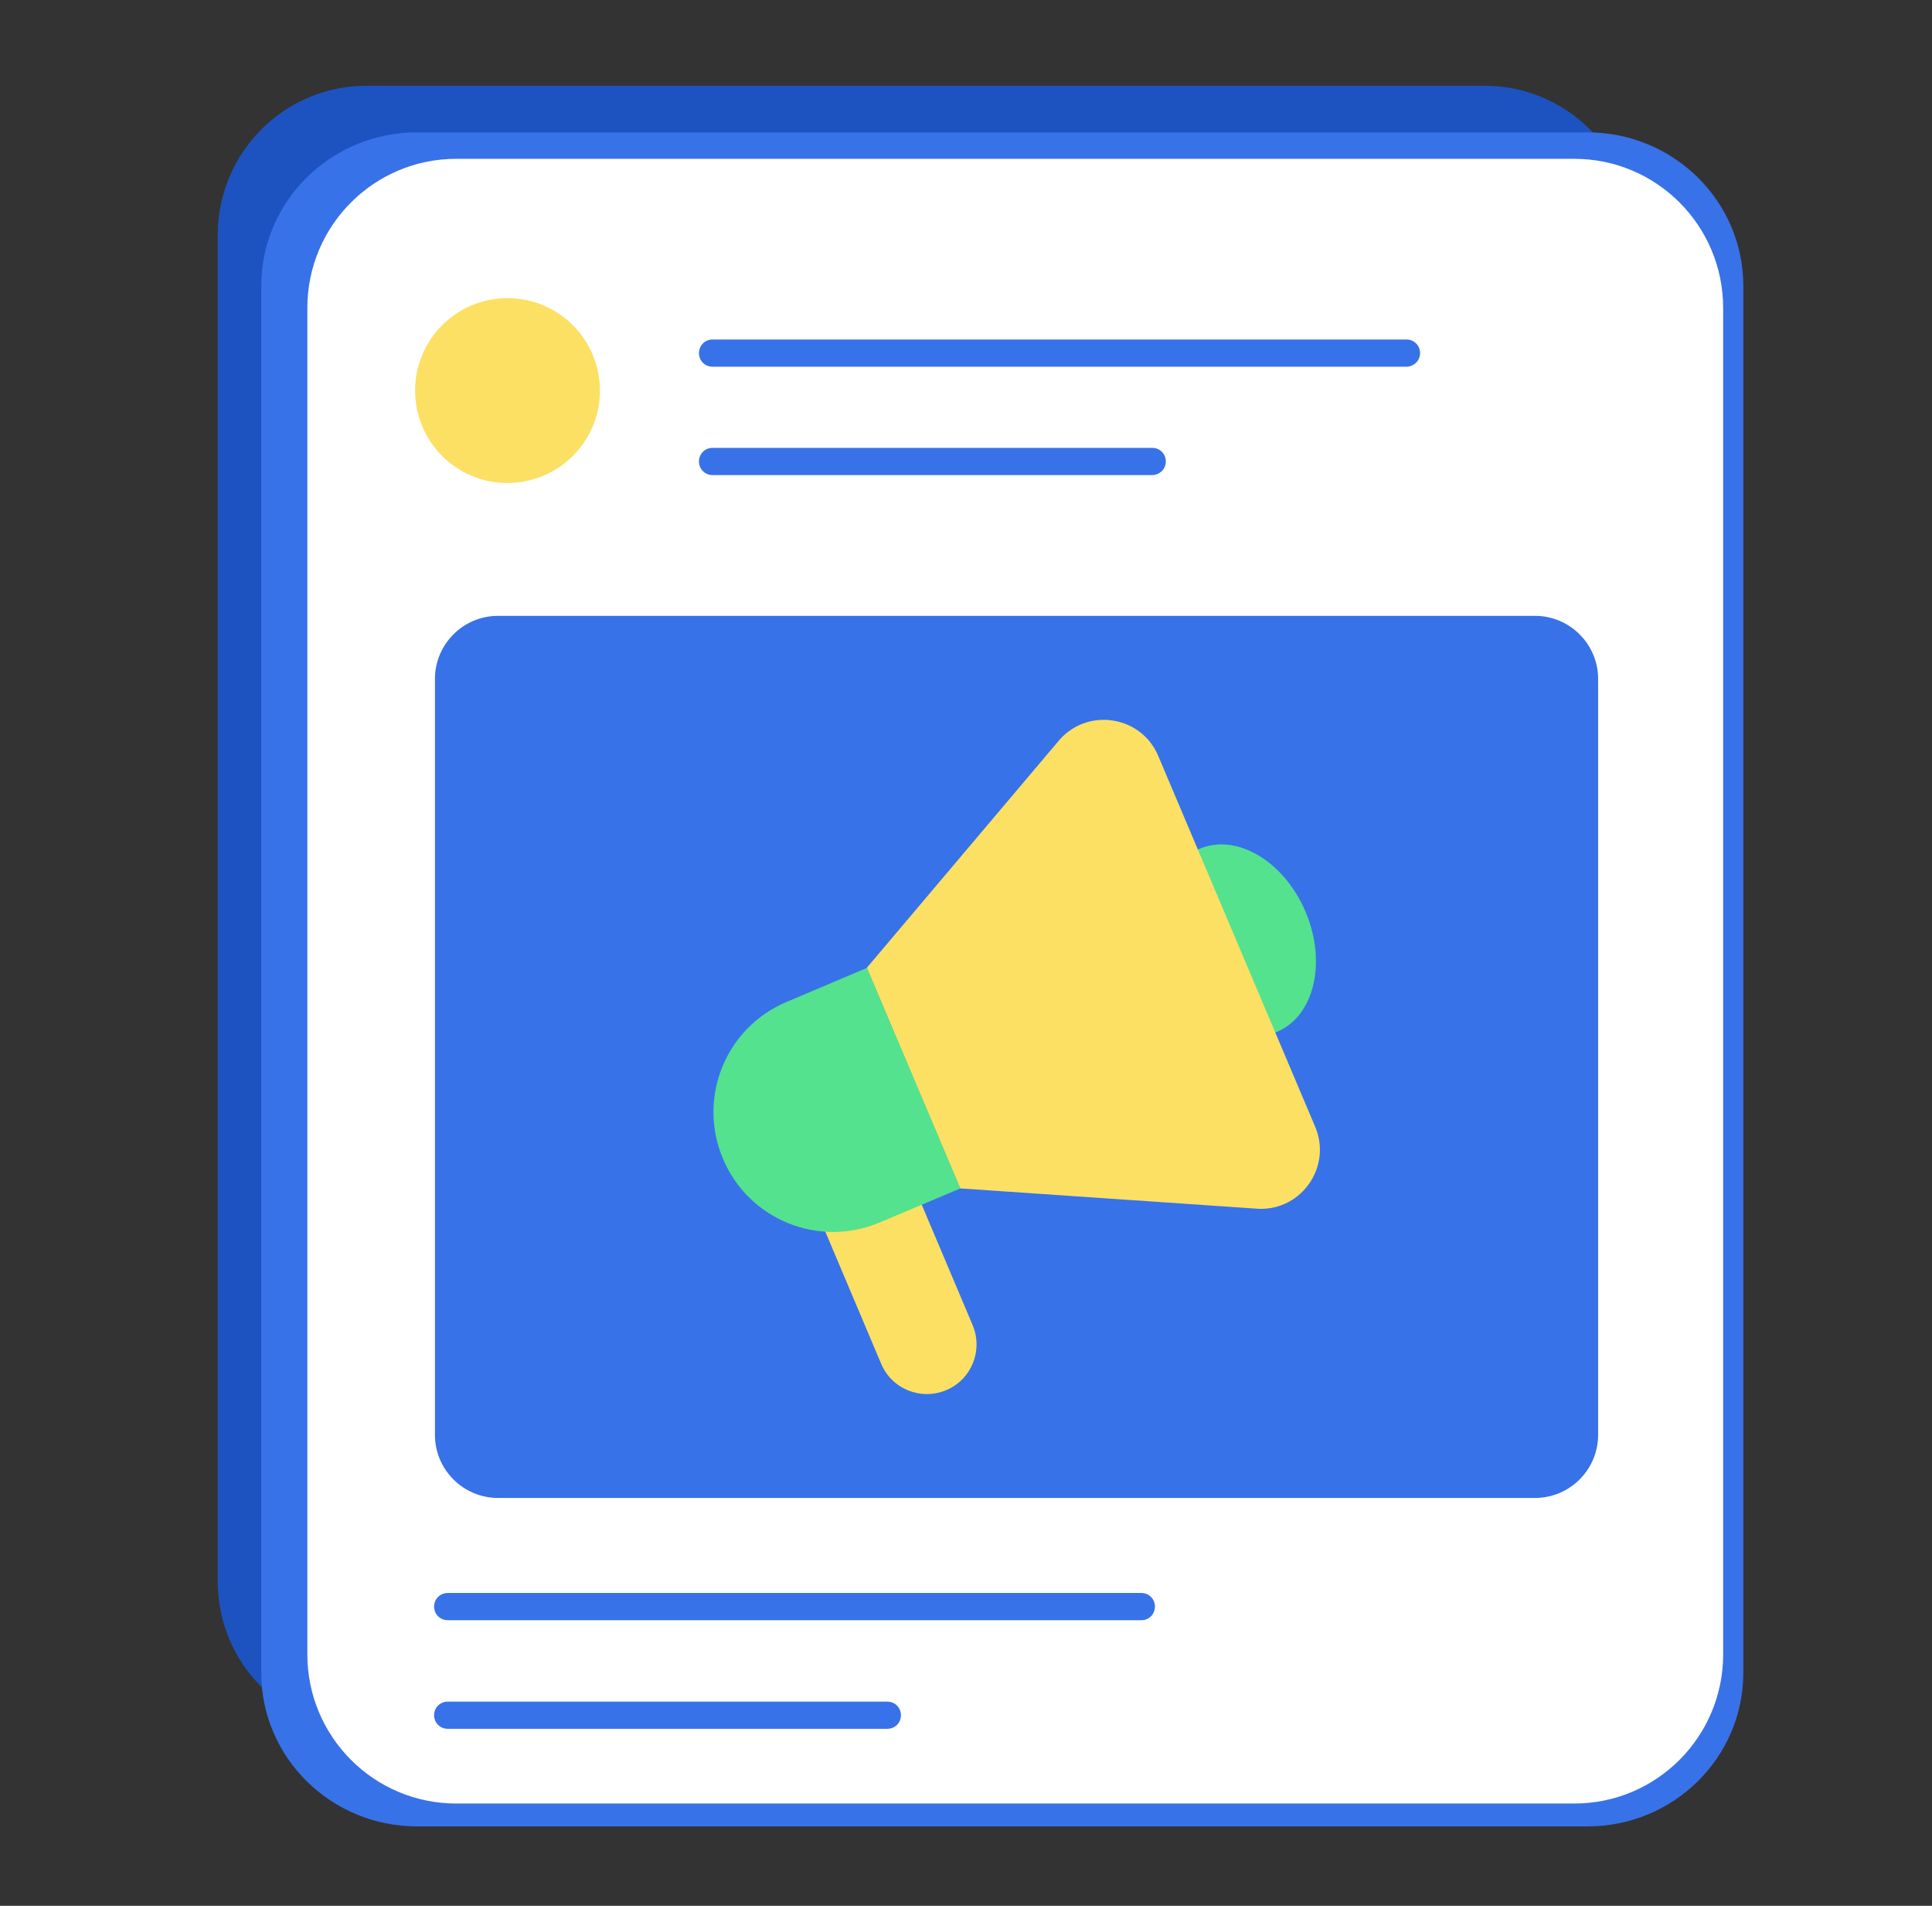 <svg width="73" height="72" viewBox="0 0 73 72" fill="none" xmlns="http://www.w3.org/2000/svg">
<rect x="0" y="0" width="73" height="72" fill="#333333" stroke="none"/>
<path d="M61.723 8.877V59.739C61.723 62.856 59.203 65.376 56.096 65.376H13.853C10.747 65.376 8.227 62.856 8.227 59.739V8.877C8.227 5.76 10.747 3.24 13.853 3.24H56.096C59.203 3.24 61.723 5.76 61.723 8.877Z" fill="#1D53C0"/>
<path d="M65.871 10.806V63.194C65.871 66.404 63.233 69 59.981 69H15.761C12.509 69 9.871 66.404 9.871 63.194V10.806C9.871 7.596 12.509 5 15.761 5H59.981C63.233 5 65.871 7.596 65.871 10.806Z" fill="#3872E8"/>
<path d="M65.109 11.636V62.499C65.109 65.616 62.589 68.136 59.483 68.136H17.24C14.133 68.136 11.613 65.616 11.613 62.499V11.636C11.613 8.52 14.133 6 17.24 6H59.483C62.589 6 65.109 8.52 65.109 11.636Z" fill="white"/>
<path d="M22.668 14.76C22.668 16.683 21.104 18.247 19.17 18.247C17.247 18.247 15.684 16.683 15.684 14.76C15.684 12.826 17.247 11.263 19.17 11.263C21.104 11.263 22.668 12.826 22.668 14.76Z" fill="#FBE063"/>
<path d="M53.132 13.855H26.924C26.636 13.855 26.41 13.629 26.41 13.341C26.41 13.053 26.636 12.826 26.924 12.826H53.143C53.431 12.826 53.657 13.053 53.657 13.341C53.657 13.629 53.42 13.855 53.132 13.855Z" fill="#3872E8"/>
<path d="M43.536 17.948H26.924C26.636 17.948 26.41 17.722 26.41 17.434C26.41 17.146 26.636 16.92 26.924 16.92H43.536C43.824 16.92 44.05 17.146 44.05 17.434C44.05 17.722 43.814 17.948 43.536 17.948Z" fill="#3872E8"/>
<path d="M60.385 25.652V54.206C60.385 55.522 59.315 56.592 57.998 56.592H18.82C17.503 56.592 16.434 55.522 16.434 54.206V25.652C16.434 24.336 17.503 23.266 18.82 23.266H57.998C59.315 23.266 60.385 24.336 60.385 25.652Z" fill="#3872E8"/>
<path d="M43.135 61.21H16.917C16.629 61.21 16.402 60.984 16.402 60.696C16.402 60.408 16.629 60.182 16.917 60.182H43.125C43.413 60.182 43.639 60.408 43.639 60.696C43.639 60.984 43.413 61.21 43.135 61.21Z" fill="#3872E8"/>
<path d="M33.528 65.314H16.917C16.629 65.314 16.402 65.088 16.402 64.8C16.402 64.512 16.629 64.286 16.917 64.286H33.528C33.816 64.286 34.042 64.512 34.042 64.8C34.042 65.088 33.816 65.314 33.528 65.314Z" fill="#3872E8"/>
<path d="M34.045 43.663L36.75 50.06C37.152 51.017 36.709 52.118 35.753 52.519C34.796 52.92 33.696 52.478 33.294 51.521L30.589 45.123C30.188 44.167 30.63 43.066 31.587 42.665C32.07 42.459 32.585 42.48 33.027 42.655C33.469 42.83 33.85 43.19 34.045 43.663Z" fill="#FBE063"/>
<path d="M48.256 38.98C49.658 38.386 50.139 36.357 49.331 34.447C48.522 32.538 46.73 31.471 45.328 32.065C43.926 32.659 43.445 34.688 44.253 36.598C45.062 38.507 46.854 39.574 48.256 38.98Z" fill="#54E28E"/>
<path d="M47.582 45.669L36.278 44.897L32.75 36.566L40.063 27.915C41.164 26.722 43.139 27.062 43.766 28.563L49.691 42.562C50.328 44.054 49.207 45.71 47.582 45.669Z" fill="#FBE063"/>
<path d="M32.758 36.566L36.286 44.897L33.242 46.183C30.938 47.16 28.284 46.08 27.317 43.776C26.34 41.472 27.42 38.818 29.724 37.851L32.758 36.566Z" fill="#54E28E"/>
</svg>
